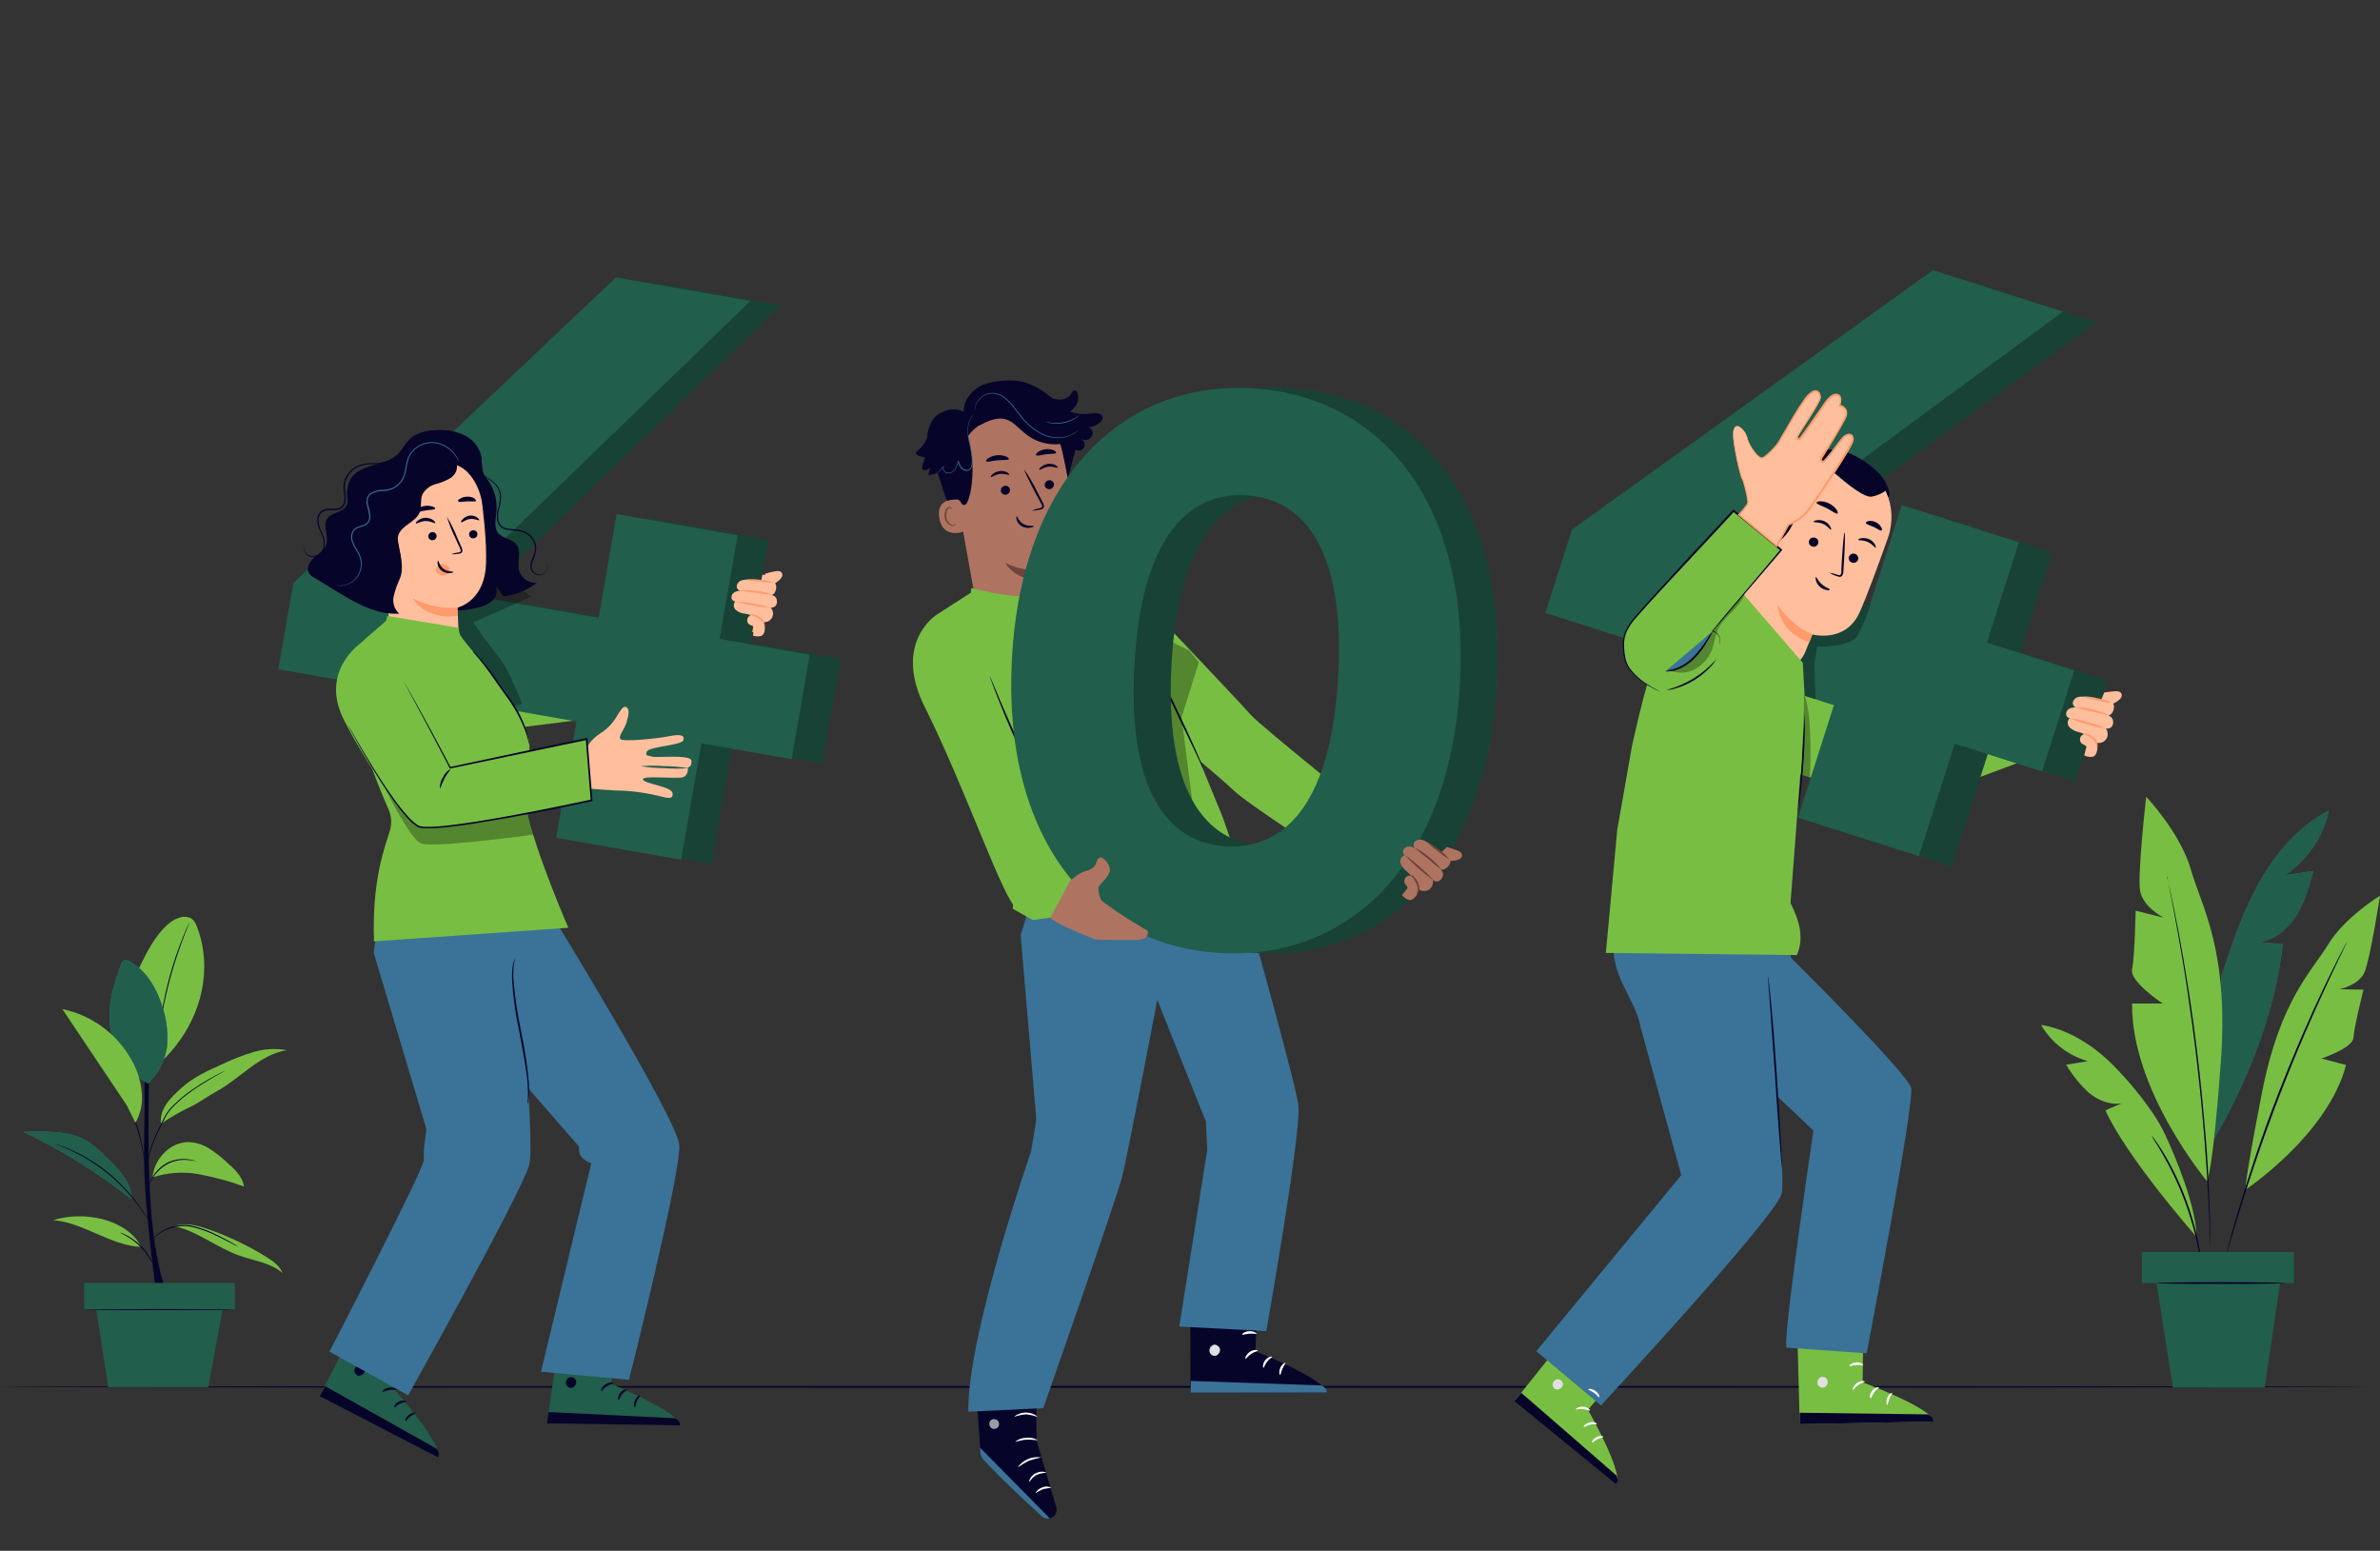 <?xml version="1.0" encoding="UTF-8"?><svg id="a" xmlns="http://www.w3.org/2000/svg" viewBox="0 0 660.002 429.998"><rect x="0" y="0" width="660.002" height="429.998" fill="#333333" stroke="none"/><g id="b"><path d="m656.565,384.557c0,.139-147.015.259-328.312.259S-.099,384.697-.099,384.557s147.005-.259,328.332-.259,328.332.12,328.332.259Z" fill="#07042a"/></g><g id="c"><path d="m645.835,224.74c-8.329,4.314-14.725,11.746-19.318,19.926s-7.562,17.166-10.491,26.083l-2.57,45.989c9.704-16.509,17.485-35.867,19.587-54.926l-6.456-.568c4.324-.668,7.97-3.796,10.272-7.512s3.497-7.97,4.663-12.225l-7.871,1.166c6.213-4.192,10.576-10.613,12.185-17.933Z" fill="#3a7397"/><path d="m645.835,224.74c-8.329,4.314-14.725,11.746-19.318,19.926s-7.562,17.166-10.491,26.083l-2.57,45.989c9.704-16.509,17.485-35.867,19.587-54.926l-6.456-.568c4.324-.668,7.97-3.796,10.272-7.512s3.497-7.97,4.663-12.225l-7.871,1.166c6.213-4.192,10.576-10.613,12.185-17.933Z" fill="#215e4c"/><path d="m612.02,327.509s-21.052-25.197-20.763-49.247h8.499s-9.236-6.077-8.508-9.475.996-16.28.996-16.28l7.771,1.943s-5.828-2.919-6.556-7.532,1.704-25.994,1.704-25.994c0,0,9.475,9.963,12.384,20.165s10.571,22.108,8.329,53.203c-2.242,31.095-3.856,33.217-3.856,33.217Z" fill="#78be43"/><path d="m622.691,329.89s22.805-15.194,27.897-34.582l-6.855-1.823s8.748-2.859,8.907-5.759,2.78-13.301,2.78-13.301l-6.675-.139s5.32-1.066,6.924-4.623,4.334-21.311,4.334-21.311c0,0-9.794,5.978-14.367,13.5-4.573,7.522-13.341,15.463-18.332,40.958s-4.613,27.08-4.613,27.08Z" fill="#78be43"/><path d="m600.852,242.893c.042.081.069.169.08.259l.189.777c.169.717.389,1.714.677,2.989.588,2.6,1.365,6.366,2.262,11.049.897,4.683,1.863,10.252,2.839,16.469s1.903,13.072,2.75,20.275c.847,7.203,1.465,14.108,1.993,20.384s.807,11.956.996,16.678.309,8.608.329,11.268v3.856c.008.093.008.186,0,.279-.01-.093-.01-.186,0-.279v-.787c0-.747-.07-1.763-.12-3.069-.08-2.65-.239-6.496-.478-11.248s-.618-10.391-1.106-16.668c-.488-6.277-1.166-13.141-1.993-20.354s-1.773-14.048-2.7-20.265-1.873-11.796-2.73-16.479-1.574-8.459-2.102-11.059c-.239-1.275-.438-2.282-.578-2.989-.06-.319-.1-.578-.139-.787-.075-.088-.132-.19-.169-.299Z" fill="#07042a"/><path d="m609.101,342.942s-19.269-21.859-25.246-35.07l4.513-1.933c-3.268.538-6.625-.867-9.166-2.989-2.43-2.267-4.526-4.866-6.227-7.721l5.978-.996c-5.448-1.569-10.085-5.171-12.952-10.063,6.974,1.156,13.37,4.982,18.601,9.824,4.154,3.994,7.926,8.367,11.268,13.062,1.687,2.256,3.155,4.668,4.384,7.203,3.168,6.675,8.857,20.653,8.847,28.684Z" fill="#78be43"/><path d="m650.866,261.075s0,.08-.08.229-.179.379-.289.638l-1.166,2.431c-.996,2.102-2.481,5.151-4.244,8.967-3.537,7.572-8.2,18.153-12.802,30.049-4.603,11.896-8.269,22.865-10.75,30.885-1.245,3.985-2.222,7.233-2.869,9.475l-.777,2.58-.219.668c-.019.08-.05.157-.09.229-.01-.079-.01-.16,0-.239,0-.189.1-.408.169-.677.169-.638.389-1.514.677-2.61.598-2.262,1.524-5.52,2.72-9.535,2.391-7.97,5.978-19.009,10.611-30.885s9.335-22.477,12.952-30.019c1.813-3.776,3.318-6.805,4.404-8.877.528-.996.947-1.803,1.245-2.391l.339-.618c.042-.107.099-.208.169-.299Z" fill="#07042a"/><path d="m610.735,352.267c-.146-.512-.249-1.035-.309-1.564-.149-.996-.408-2.461-.767-4.244-1.838-9.319-5.204-18.271-9.963-26.492-.907-1.574-1.674-2.839-2.232-3.696-.305-.434-.572-.894-.797-1.375.368.393.701.816.996,1.265.608.827,1.425,2.062,2.381,3.617,2.441,4.097,4.502,8.409,6.157,12.882,1.685,4.463,2.952,9.072,3.786,13.769.319,1.803.518,3.268.608,4.294.095.509.142,1.026.139,1.544Z" fill="#07042a"/><rect x="593.987" y="347.166" width="42.164" height="8.598" fill="#215e4c"/><polygon points="598.012 355.764 602.575 384.697 628.051 384.697 632.295 355.764 598.012 355.764" fill="#215e4c"/><path d="m633.57,355.764c0,.139-7.97.259-17.814.259s-17.814-.12-17.814-.259,7.97-.259,17.814-.259,17.814.12,17.814.259Z" fill="#07042a"/></g><g id="d"><path d="m43.39,358.912s-3.766-25.904-3.447-40.908,0-31.981,0-31.981h1.734s-1.176,29.889.1,47.882c1.275,17.993,4.643,25.007,4.643,25.007h-2.989" fill="#07042a"/><path d="m54.598,256.921c-.277-.91-.831-1.711-1.584-2.291-1.186-.562-2.561-.562-3.746,0-5.241,1.853-9.883,11.617-11.956,16.758l6.974,23.423c12.464-11.627,14.636-26.91,10.312-37.889Z" fill="#78be43"/><path d="m52.606,255.556c-.016.108-.05.212-.1.309l-.339.857c-.309.737-.727,1.803-1.245,3.138-.996,2.66-2.331,6.376-3.497,10.571s-1.993,8.05-2.451,10.86c-.249,1.405-.438,2.541-.548,3.338-.07.369-.11.668-.149.907-.014.105-.037.208-.07.309-.015-.106-.015-.213,0-.319,0-.239.06-.548.09-.917.09-.797.249-1.943.468-3.348,1.186-7.357,3.191-14.559,5.978-21.47.538-1.325.996-2.391,1.335-3.118l.389-.827c.037-.1.084-.197.139-.289Z" fill="#07042a"/><path d="m41.108,300.459c-6.442-3.664-10.502-10.426-10.71-17.834-.259-5.201,1.345-10.302,3.148-15.184.114-.438.374-.825.737-1.096.602-.219,1.273-.118,1.783.269,4.732,2.7,7.602,7.841,9.126,13.072,1.099,3.47,1.468,7.13,1.086,10.75-.604,3.79-2.414,7.283-5.161,9.963" fill="#3a7397"/><path d="m41.108,300.459c-.015-.102-.015-.206,0-.309v-.907c0-.777,0-1.903-.1-3.298-.181-3.628-.584-7.241-1.206-10.82-.727-4.204-1.604-7.97-2.252-10.68l-.767-3.208-.199-.877c-.017-.106-.017-.213,0-.319.043.096.076.196.1.299.07.229.149.518.259.867.209.747.508,1.843.857,3.198.697,2.7,1.604,6.456,2.331,10.67.628,3.589,1.008,7.218,1.136,10.86v4.214c-.042.108-.095.212-.159.309Z" fill="#07042a"/><path d="m41.108,300.459c-6.442-3.664-10.502-10.426-10.71-17.834-.259-5.201,1.345-10.302,3.148-15.184.114-.438.374-.825.737-1.096.602-.219,1.273-.118,1.783.269,4.732,2.7,7.602,7.841,9.126,13.072,1.099,3.47,1.468,7.13,1.086,10.75-.604,3.79-2.414,7.283-5.161,9.963" fill="#215e4c"/><path d="m48.461,340.013c6.416,1.415,11.697,5.978,17.933,8.14,4.095,1.455,8.718,1.993,11.956,4.832-.787-1.993-2.65-3.298-4.453-4.434-5.094-3.18-10.532-5.774-16.21-7.731-2.919-.996-6.077-1.853-9.036-.996" fill="#78be43"/><path d="m39.186,345.731c-8.03-.13-16.489-6.974-24.489-7.383,8.369-2.7,20.354-.488,24.489,7.383" fill="#78be43"/><path d="m42.294,326.463c4.14-1.361,8.556-1.662,12.842-.877,4.265.788,8.457,1.927,12.534,3.407-.408-2.79-2.67-4.882-4.792-6.735-1.531-1.45-3.199-2.748-4.982-3.876-1.81-1.129-3.904-1.72-6.038-1.704-2.586.167-4.992,1.379-6.665,3.358-1.644,1.767-2.663,4.024-2.899,6.426" fill="#78be43"/><path d="m25.845,317.586c-5.061-4.314-12.723-3.896-19.368-3.746,10.68,5.093,20.753,11.373,30.029,18.721.269-4.703-4.274-9.515-10.66-14.974Z" fill="#3a7397"/><path d="m25.845,317.586c-5.061-4.314-12.723-3.896-19.368-3.746,10.68,5.093,20.753,11.373,30.029,18.721.269-4.703-4.274-9.515-10.66-14.974Z" fill="#215e4c"/><path d="m44.605,311.628c2.467-1.71,5.066-3.222,7.771-4.523,2.67-1.206,5.151-3.128,7.721-4.523,3.338-1.803,6.217-4.314,9.286-6.556s6.416-4.254,10.162-4.852c-3.085-.545-6.255-.36-9.256.538-2.988.897-5.899,2.03-8.708,3.387-3.985,1.773-7.97,3.597-11.179,6.486s-6.137,5.729-5.798,10.043" fill="#78be43"/><path d="m66.205,345.731c-.091-.024-.178-.061-.259-.11l-.737-.329c-.608-.319-1.475-.797-2.57-1.345-.538-.289-1.136-.588-1.793-.887s-1.345-.638-2.082-.996c-1.607-.72-3.274-1.296-4.982-1.724-1.68-.468-3.45-.513-5.151-.13-.742.161-1.472.378-2.182.648-1.512.612-2.872,1.547-3.985,2.74-.468.498-.697.797-.717.787l.149-.239c.151-.218.314-.428.488-.628.63-.743,1.365-1.391,2.182-1.923.563-.386,1.16-.72,1.783-.996.718-.287,1.458-.517,2.212-.687,1.742-.405,3.557-.368,5.28.11,1.71.433,3.377,1.02,4.982,1.754.737.329,1.435.658,2.082.996s1.245.628,1.783.927c1.086.578,1.933,1.076,2.531,1.435l.668.408c.116.045.224.109.319.189Z" fill="#07042a"/><path d="m33.198,341.746c.175.027.346.077.508.149.447.162.882.351,1.305.568,1.404.716,2.696,1.632,3.836,2.72,1.138,1.093,2.108,2.349,2.879,3.726.23.416.437.845.618,1.285.081.157.138.325.169.498,0,0-.349-.658-.996-1.674-.806-1.329-1.781-2.547-2.899-3.627-1.125-1.07-2.38-1.994-3.736-2.75-1.006-.578-1.704-.847-1.684-.897Z" fill="#07042a"/><path d="m15.394,317.187c.117.018.231.051.339.1l.996.339,1.524.568c.588.219,1.235.538,1.993.867,3.769,1.741,7.287,3.979,10.461,6.655,1.728,1.492,3.355,3.096,4.872,4.802,1.229,1.405,2.387,2.871,3.467,4.394.917,1.295,1.604,2.381,2.082,3.128l.548.857c.072.096.132.199.179.309l-.219-.269c-.139-.189-.349-.468-.598-.837-.508-.727-1.225-1.793-2.162-3.069s-2.112-2.76-3.497-4.334c-1.517-1.69-3.141-3.281-4.862-4.762-3.159-2.659-6.64-4.908-10.362-6.695-.717-.329-1.355-.668-1.993-.907l-1.494-.598-.946-.399-.329-.149Z" fill="#07042a"/><path d="m54.379,321.94c-.215-.002-.429-.028-.638-.08l-.737-.139c-.289,0-.618,0-.996-.09-2.99-.264-5.94.834-8.03,2.989-.615.598-1.157,1.267-1.614,1.993-.402.666-.758,1.358-1.066,2.072.023-.216.077-.427.159-.628.206-.551.463-1.081.767-1.584.439-.761.967-1.467,1.574-2.102.743-.779,1.607-1.432,2.561-1.933,1.75-.896,3.729-1.243,5.679-.996.369.05.707.06.996.13l.737.189c.209.037.412.097.608.179Z" fill="#07042a"/><path d="m62.459,296.892l-.309.189-.897.488c-.777.418-1.893.996-3.258,1.843s-2.989,1.813-4.653,2.989c-1.858,1.296-3.598,2.753-5.201,4.354-.829.816-1.543,1.741-2.122,2.75-.528.996-.996,1.993-1.494,2.919-.829,1.655-1.574,3.351-2.232,5.081-.437,1.172-.8,2.369-1.086,3.587-.209.857-.279,1.335-.309,1.335-.013-.119-.013-.239,0-.359,0-.229.08-.568.169-.996.245-1.228.578-2.437.996-3.617.644-1.741,1.386-3.444,2.222-5.101.458-.947.996-1.923,1.484-2.939.59-1.033,1.318-1.981,2.162-2.82,1.617-1.611,3.374-3.075,5.251-4.374,1.724-1.206,3.338-2.192,4.713-2.989s2.511-1.375,3.308-1.763l.927-.438c.103-.06.214-.107.329-.139Z" fill="#07042a"/><path d="m39.933,321.222c-.079-.219-.133-.446-.159-.677l-.349-1.863c-.755-4.084-2.038-8.053-3.816-11.806l-.787-1.714c-.103-.209-.189-.425-.259-.648.146.182.266.383.359.598.219.389.518.996.867,1.674.939,1.863,1.735,3.795,2.381,5.779.637,1.99,1.123,4.025,1.455,6.087.12.787.209,1.425.259,1.873.041.23.058.464.05.697Z" fill="#07042a"/><path d="m39.305,302.94c-.249-3.041-1.139-5.995-2.61-8.668-4.011-7.458-11.116-12.758-19.408-14.476l17.933,26.781,2.321,4.772c1.474-2.542,2.092-5.489,1.763-8.409Z" fill="#78be43"/><rect x="23.344" y="355.714" width="41.775" height="7.403" fill="#215e4c"/><polygon points="26.463 361.652 30.02 384.627 57.757 384.627 62.001 361.652 26.463 361.652" fill="#215e4c"/><path d="m65.099,363.127c0,.08-9.425.149-21.042.149s-21.052-.07-21.052-.149,9.425-.149,21.052-.149,21.042.07,21.042.149Z" fill="#07042a"/></g><g id="e"><path d="m453.309,375.949l-12.952,14.945s10.013,17.605,7.871,20.594l-28.305-22.915,19.308-24.111,14.078,11.487Z" fill="#78be43"/><path d="m516.774,363.117l-.239,20.175s19.358,7.114,19.657,10.85l-37.102.757-.837-31.453,18.521-.329Z" fill="#78be43"/><path d="m571.66,192.759s-7.074-.219-11.049,3.886l5.739,10.292,10.9-2.182.996-3.447,1.744-6.546-8.329-2.003Z" fill="#ffbf9d"/><path d="m499.936,183.772s3.447,2.192,4.314,4.553,20.614,16.419,20.614,16.419l2.66-.717,31.772-9.744,7.97,14.347-39.324,14.765c-1.146.249-29.092-8.857-29.092-8.857l1.086-30.766Z" fill="#78be43"/><path d="m575.436,216.7l-24.19-7.711-9.963,31.194-33.536-10.69,9.963-31.204-80.003-25.515,7.373-23.134,100.089-71.893,36.126,11.497-93.483,68.645,39.852,12.733,8.867-27.807,32.479,10.352-8.867,27.807,24.19,7.711-8.897,28.016Z" fill="#215e4c"/><g opacity=".3"><path d="m575.436,216.7l-24.19-7.711-9.963,31.194-33.536-10.69,9.963-31.204-80.003-25.515,7.373-23.134,100.089-71.893,36.126,11.497-93.483,68.645,39.852,12.733,8.867-27.807,32.479,10.352-8.867,27.807,24.19,7.711-8.897,28.016Z"/></g><path d="m566.29,213.91l-24.2-7.711-9.963,31.194-33.526-10.66,9.963-31.204-80.013-25.585,7.383-23.134,100.079-71.893,36.086,11.507-93.423,68.675,39.852,12.723,8.867-27.797,32.47,10.352-8.867,27.807,24.23,7.701-8.937,28.026Z" fill="#215e4c"/><g opacity=".3"><path d="m503.453,193.855l-.319-9.754.817-4.802s9.216.259,11.178-3.089c1.456-2.751,2.66-5.629,3.597-8.598l-11.467-2.65-8.409,13.141-2.541,6.436,3.985,8.409,3.158.907Z"/></g><path d="m488.16,152.568c.106-3.869.542-7.722,1.305-11.517.775-3.82,2.487-7.387,4.982-10.381.389-.438,3.348-3.268,3.876-2.989.379.189-1.863,2.989-1.803,3.437.506,4.006-.216,8.071-2.072,11.657-1.724,3.496-3.829,6.79-6.277,9.824" fill="#07042a"/><path d="m500.743,180.435c1.006-2.521,1.843-4.513,1.843-4.513,0,0,9.116,2.481,13.032-5.978,1.883-4.085,5.091-12.822,7.911-20.763,3.024-8.542-1.016-17.974-9.286-21.68l-.827-.369c-9.086-3.447-17.097,2.351-20.295,11.537l-12.195,31.762,3.338,9.714c1.57,4.586,6.561,7.032,11.147,5.462,2.451-.839,4.406-2.718,5.342-5.133l-.01-.04Z" fill="#ffbf9d"/><path d="m502.586,175.921c-3.928-1.773-7.268-4.631-9.624-8.239,0,0-.06,7.403,8.777,10.431l.847-2.192Z" fill="#ff9a6c"/><path d="m515.239,155.268c-.288.659-1.048.968-1.714.697-.661-.228-1.012-.948-.784-1.609.005-.015.011-.03.017-.045.288-.664,1.052-.978,1.724-.707.663.238,1.007.968.769,1.631-.004.011-.008.022-.012.033Z" fill="#07042a"/><path d="m520.121,151.851c-.229.09-.847-.996-2.152-1.584s-2.561-.359-2.63-.588.239-.319.797-.428c.74-.138,1.504-.048,2.192.259.682.305,1.25.818,1.624,1.465.259.488.269.837.169.877Z" fill="#07042a"/><path d="m504.18,150.794c-.288.659-1.048.968-1.714.697-.661-.228-1.012-.948-.784-1.609.005-.015.011-.03.017-.045.288-.664,1.052-.978,1.724-.707.663.238,1.007.968.769,1.631-.004.011-.008.022-.012.033Z" fill="#07042a"/><path d="m507.727,146.859c-.219.09-.837-.996-2.152-1.584s-2.561-.359-2.63-.578.239-.329.797-.438c.741-.14,1.507-.046,2.192.269.692.312,1.266.84,1.634,1.504.259.438.259.787.159.827Z" fill="#07042a"/><path d="m507.259,158.795c.783.101,1.552.291,2.291.568.349.12.697.189.857,0,.184-.33.261-.71.219-1.086,0-.996.1-1.943.149-2.989.249-4.234.588-7.662.757-7.652s.11,3.457-.139,7.691c-.07,1.046-.13,1.993-.199,2.989.029.495-.115.985-.408,1.385-.205.194-.488.282-.767.239-.209-.032-.413-.089-.608-.169-.756-.232-1.479-.561-2.152-.976Z" fill="#07042a"/><path d="m509.561,142.396c-.339.249-1.425-.697-2.939-1.465s-2.889-1.146-2.889-1.554c0-.199.418-.369,1.086-.379.866.013,1.716.232,2.481.638.786.389,1.469.959,1.993,1.664.359.548.448.976.269,1.096Z" fill="#07042a"/><path d="m521.775,147.098c-.359.189-1.126-.518-2.202-.996s-2.092-.697-2.162-1.106c0-.189.249-.428.777-.528.681-.094,1.375.017,1.993.319.631.298,1.153.786,1.494,1.395.279.448.269.847.1.917Z" fill="#07042a"/><path d="m490.989,145.245c-.12-.13-5.081-4.354-7.502,1.554s3.985,7.114,4.095,6.974,3.407-8.528,3.407-8.528Z" fill="#ffbf9d"/><path d="m486.695,150.775h-.339c-.288.005-.567-.102-.777-.299-.572-.812-.667-1.868-.249-2.77.196-.512.502-.974.897-1.355.263-.331.675-.507,1.096-.468.272.03.48.255.488.528,0,.199-.07.299,0,.319s.169,0,.219-.309c.024-.157-.004-.318-.08-.458-.113-.19-.295-.329-.508-.389-.535-.101-1.084.079-1.455.478-.45.409-.792.922-.996,1.494-.497,1.051-.321,2.297.448,3.168.28.223.647.307.996.229.209-.03.269-.149.259-.169Z" fill="#ff9a6c"/><path d="m523.608,137.783c1.166-.149-.468-4.404-2.401-6.416-2.919-3.039-7.97-6.207-11.617-6.586-4.404-.458-8.469.189-11.896,2.989-3.375,2.904-5.919,6.652-7.373,10.86-.555,1.25-.765,2.626-.608,3.985.309,1.634,1.564,3.099.767,4.882-.306.643-.342,1.382-.1,2.052.618,1.584,2.381.996,3.427.189,2.222-1.803,3.477-4.513,4.653-7.134.937-1.811,1.573-3.763,1.883-5.779.1-1.106,0-2.222.169-3.318.105-1.121.69-2.142,1.604-2.8.217-.116.444-.212.677-.289,2.269-.803,4.794-.311,6.596,1.285,2.869,2.511,7.861,6.546,9.804,5.978,1.342-.275,2.611-.828,3.726-1.624l.687,1.724Z" fill="#07042a"/><path d="m507.438,163.477c0,.11-.339.219-.887.139-.716-.118-1.381-.444-1.913-.937-.534-.489-.914-1.122-1.096-1.823-.12-.538,0-.887.07-.897s.568,1.136,1.624,2.072,2.212,1.196,2.202,1.445Z" fill="#07042a"/><path d="m510.228,112.228c-1.069,2.153-2.291,4.228-3.656,6.207-1.221,2.069-2.589,4.046-4.095,5.918,1.068-2.151,2.29-4.222,3.656-6.197,1.228-2.067,2.596-4.048,4.095-5.928Z" fill="#ff9a6c"/><path d="m484.364,295.906l18.531,17.595s-8.967,60.067-7.393,60.177l22.138,1.574s13.35-69.522,12.344-73.597-33.376-36.146-33.376-36.146l-.399-5.51-9.206-1.225-2.64,37.132Z" fill="#3a7397"/><path d="m449.543,271.855c1.793,4.055,4.782,8.867,5.4,12.902l11.288,41.088-40.201,48.819,17.933,15.034s48.43-52.266,50.114-58.702c1.345-5.131-4.065-56.789-4.065-56.789l1.773-14.745-41.845-9.963v.07c-3.407,7.008-3.552,15.162-.399,22.287Z" fill="#3a7397"/><path d="m432.636,382.535c-.735-.27-1.557.045-1.923.737-.351.694-.08,1.541.608,1.903.77.251,1.609-.084,1.993-.797.286-.757-.096-1.602-.852-1.888-.005-.002-.01-.004-.014-.005" fill="#e0e0e0"/><path d="m419.893,388.562l1.993-2.351,26.372,22.915s.797,1.604-.1,2.421l-28.265-22.985Z" fill="#07042a"/><path d="m440.925,391.123c-.13.139-.867-.349-1.933-.438s-1.913.239-1.993.08.807-.837,2.082-.717,1.973.986,1.843,1.076Z" fill="#fff"/><path d="m442.808,394.849c-.08.169-.877-.07-1.843.169s-1.634.777-1.773.658.448-.996,1.664-1.285,2.092.319,1.953.458Z" fill="#fff"/><path d="m441.493,399.97c-.149-.07.249-.996,1.245-1.475s1.903-.299,1.863-.13-.777.269-1.594.697-1.365,1.026-1.514.907Z" fill="#fff"/><path d="m443.516,387.417c-.159.09-.628-.628-1.455-1.206s-1.654-.807-1.624-.996.996-.229,1.993.468,1.255,1.674,1.086,1.734Z" fill="#fff"/><path d="m505.017,381.827c-.743.283-1.167,1.067-.996,1.843.192.768.96,1.245,1.734,1.076.811-.296,1.267-1.156,1.056-1.993-.271-.78-1.123-1.192-1.903-.92-.003.001-.007.002-.01.004" fill="#e0e0e0"/><path d="m499.079,394.899v-3.178l35.558.458s1.674.727,1.514,1.993l-37.072.727Z" fill="#07042a"/><path d="m517.122,383.083c0,.189-.907.289-1.783.927s-1.335,1.445-1.504,1.375.08-1.186,1.156-1.933,2.162-.548,2.132-.369Z" fill="#fff"/><path d="m521.048,384.697c.05.189-.727.528-1.325,1.345s-.757,1.684-.996,1.674-.319-1.076.448-2.082,1.863-1.116,1.873-.937Z" fill="#fff"/><path d="m523.369,389.569c-.169,0-.438-.907,0-1.993s1.285-1.494,1.365-1.335-.438.727-.787,1.604-.438,1.694-.578,1.724Z" fill="#fff"/><path d="m516.694,378.47c-.07.179-.907-.07-1.933,0s-1.813.448-1.913.289.658-.867,1.863-.996,2.062.558,1.983.707Z" fill="#fff"/><path d="m490.312,270.779c.049.176.082.356.1.538.05.408.11.917.189,1.544.159,1.335.359,3.278.588,5.679.458,4.802.996,11.448,1.484,18.8.488,7.353.867,13.948,1.176,18.81.13,2.351.239,4.284.319,5.709l.06,1.554c.024.179.024.36,0,.538-.055-.174-.085-.355-.09-.538,0-.408-.1-.917-.169-1.544-.12-1.415-.279-3.348-.478-5.689-.379-4.812-.827-11.467-1.325-18.81s-.996-13.948-1.325-18.8c-.179-2.341-.319-4.274-.428-5.689,0-.628-.07-1.146-.1-1.554-.024-.182-.024-.366,0-.548Z" fill="#07042a"/><path d="m588.269,192.281c.787,1.494-2.301,2.839-2.301,2.839.717.588,0,3.128-1.255,3.238.528.408.907.448,1.146,1.076.255.63.196,1.343-.159,1.923-.385.569-1.101.814-1.754.598.654.832.729,1.98.189,2.889-.331.526-.846.909-1.445,1.076-.298.084-.608.115-.917.09-.118.004-.236-.013-.349-.05l-.13-.1c-.169-.189-.309-.399-.488-.568l-.219-.189c-.341-.268-.716-.489-1.116-.658-.198-.057-.392-.13-.578-.219-.1-.085-.194-.179-.279-.279-.7-.489-1.494-.828-2.331-.996-.916-.205-1.755-.664-2.421-1.325-.649-.716-.614-1.818.08-2.491-.616-.111-1.047-.671-.996-1.295.075-.599.451-1.117.996-1.375.545-.248,1.149-.341,1.744-.269-.678-.253-1.035-.997-.807-1.684.26-.663.844-1.145,1.544-1.275.688-.123,1.395-.096,2.072.08.677.149,3.517.737,4.214.787l.707-1.843.1-.239c1.265-.159,1.634-.269,2.76-.339.827-.08,1.634-.02,1.993.598Z" fill="#ffbf9d"/><path d="m581.464,208.471c-.121.569-.485,1.057-.996,1.335-.842.148-1.709.03-2.481-.339l.478-1.923.12-.478c-.13-.428-.937-.618-1.285-.897-.606-.542-.676-1.465-.159-2.092.534-.597,1.368-.827,2.132-.588.748.249,1.376.768,1.763,1.455.629,1.064.785,2.343.428,3.527Z" fill="#ffbf9d"/><path d="m584.124,202.014c-1.617-.735-3.302-1.309-5.031-1.714-1.686-.571-3.425-.972-5.191-1.196,1.618.741,3.307,1.315,5.041,1.714,1.681.578,3.417.978,5.181,1.196Z" fill="#ff9a6c"/><path d="m584.831,198.388c-1.416-.791-2.95-1.349-4.543-1.654-1.547-.479-3.163-.698-4.782-.648,1.526.484,3.08.877,4.653,1.176,1.532.473,3.093.849,4.673,1.126Z" fill="#ff9a6c"/><path d="m585.519,194.851c-1.18-.637-2.466-1.053-3.796-1.225-1.3-.352-2.639-.536-3.985-.548,1.221.539,2.513.901,3.836,1.076,1.291.353,2.612.587,3.945.697Z" fill="#ff9a6c"/><path d="m581.484,207.265c.06,0,.259-.309.199-.917-.116-.769-.527-1.462-1.146-1.933-.59-.477-1.267-.836-1.993-1.056-.638-.149-.996.239-.897.279s.339-.11.787.09c.611.309,1.188.679,1.724,1.106.528.399.918.953,1.116,1.584.179.488.12.827.209.847Z" fill="#ff9a6c"/><path d="m498.541,224.999c-.017-.497.013-.994.09-1.484.1-.996.229-2.401.379-3.985.319-3.397.687-8.1.897-13.301s.199-9.963.159-13.331c0-1.634-.05-2.989-.07-4.045-.038-.494-.038-.99,0-1.484.107.484.163.979.169,1.475.08.996.159,2.331.229,4.045.149,3.417.199,8.14,0,13.36s-.638,9.963-1.046,13.311c-.209,1.704-.399,3.069-.548,3.985-.039.492-.126.979-.259,1.455Z" fill="#07042a"/><path d="m483.079,164.265c-.907.508-17.854,8.787-21.45,12.832s-9.106,30.009-9.106,30.009l-4.045,22.985-3.158,34.133,52.954.598c2.092-4.673.727-9.525-1.744-14.426l4.115-54-.707-12.623-16.857-19.508Z" fill="#78be43"/><path d="m460.323,191.772s-8.897-3.796-9.804-9.435.199-7.134,1.684-9.515,28.554-31.224,28.554-31.224l13.221,10.87-19.099,22.457s2.82.428,1.883,3.985" fill="#78be43"/><path d="m476.762,178.96c.067-.422.11-.848.13-1.275.013-.516-.115-1.025-.369-1.475-.368-.6-.972-1.016-1.664-1.146h-.179l.12-.139,19-22.586v.339l-13.231-10.86h.349l-4.982,5.38-15.642,16.768c-2.381,2.61-4.653,5.081-6.705,7.452-.509.565-.978,1.164-1.405,1.793-.402.618-.764,1.26-1.086,1.923-.545,1.255-.791,2.619-.717,3.985.02,1.257.171,2.51.448,3.736.286,1.078.803,2.081,1.514,2.939,1.134,1.401,2.478,2.618,3.985,3.607.945.646,1.927,1.238,2.939,1.773l.787.418c.095.04.185.09.269.149-.101-.018-.198-.052-.289-.1l-.817-.369c-1.032-.503-2.03-1.072-2.989-1.704-1.547-.978-2.932-2.191-4.105-3.597-.74-.872-1.287-1.89-1.604-2.989-.298-1.251-.465-2.53-.498-3.816-.083-1.429.166-2.858.727-4.175.647-1.392,1.497-2.682,2.521-3.826,2.052-2.391,4.304-4.872,6.685-7.492,4.752-5.221,10.033-10.959,15.592-16.877l4.982-5.37.169-.179.179.159,13.211,10.88.189.159-.159.179-19.199,22.417-.07-.169c.747.144,1.394.606,1.773,1.265.251.478.368,1.015.339,1.554-.008.336-.055.671-.139.996-.01.092-.03.182-.06.269Z" fill="#07042a"/><path d="m482.541,118.435s-1.554-1.225-1.873,1.375,2.162,12.952,2.461,12.952,1.833,5.978,1.594,6.795-2.501,3.288-2.501,3.288l10.541,8.658,3.258-5.878c2.483-.975,4.629-2.65,6.177-4.822,2.381-3.497,11.408-16.798,11.667-18.661s-1.624-2.112-2.989-.329-4.533,5.978-5.101,6.247-.907-.538-.598-.996,6.237-9.963,6.795-11.736c.747-2.341-1.793-2.829-1.793-2.829,0,0,.887-2.471-.418-2.939s-2.58.797-3.985,2.899-6.177,8.967-6.675,9.286-.887,0-.448-.937,6.227-9.345,6.207-10.531-.887-3.059-3.358-.558-7.97,12.952-8.817,13.849-3.348,3.756-4.314,3.447-3.268-3.328-3.776-5.46c-.272-1.259-1.004-2.371-2.052-3.118Z" fill="#ffbf9d"/><path d="m482.541,118.435c.386.249.724.566.996.937.357.447.639.948.837,1.484.13.319.199.677.319.996.133.386.293.762.478,1.126.438.863.969,1.675,1.584,2.421.638.717,1.564,2.082,2.63.996,1.039-.834,1.999-1.761,2.869-2.77.474-.547.885-1.145,1.225-1.783l1.176-1.993c1.604-2.75,3.298-5.818,5.48-8.967.551-.818,1.222-1.547,1.993-2.162.425-.346.956-.536,1.504-.538.585.108,1.053.548,1.196,1.126.083.262.134.533.149.807-.012.152-.039.302-.08.448l-.149.379c-.219.478-.468.937-.717,1.405-.518.917-1.076,1.813-1.644,2.73l-3.537,5.579c-.135.202-.217.435-.239.677,0,.11,0,.139.06.149.067.029.143.029.209,0l.1-.1.139-.159c.09-.1.169-.219.259-.329l.518-.677c.687-.937,1.375-1.883,2.052-2.849l4.145-5.978c.375-.511.799-.985,1.265-1.415.483-.494,1.133-.789,1.823-.827.368-.001.723.133.996.379.26.268.413.623.428.996.042.677-.056,1.355-.289,1.993l-.189-.339c.859.144,1.599.687,1.993,1.465.263.815.154,1.704-.299,2.431-.697,1.425-1.494,2.77-2.291,4.145l-2.471,4.115-1.275,2.072-.329.508-.149.249c-.039.055-.06.122-.06.189-.019.127.022.255.11.349.078.065.191.065.269,0,.162-.129.312-.272.448-.428l.468-.528.907-1.106c.578-.757,1.166-1.504,1.744-2.252s1.096-1.504,1.773-2.252c.354-.372.796-.649,1.285-.807.551-.212,1.176-.042,1.544.418.294.459.367,1.026.199,1.544-.068.237-.158.467-.269.687-.1.219-.199.438-.309.638-.428.827-.897,1.624-1.375,2.401-.937,1.564-1.913,3.099-2.879,4.593-1.939,2.996-3.866,5.891-5.779,8.688-.478.697-.917,1.395-1.435,2.072-.52.663-1.101,1.277-1.734,1.833-1.243,1.075-2.658,1.933-4.184,2.541l.13-.11-3.268,5.868-.13.229-.199-.159-10.511-8.688-.159-.12.139-.149c.704-.749,1.369-1.534,1.993-2.351.142-.198.272-.404.389-.618.111-.186.153-.404.12-.618-.041-.475-.107-.947-.199-1.415-.179-.937-.389-1.833-.618-2.7-.11-.428-.229-.857-.359-1.265-.073-.206-.143-.405-.209-.598,0-.09-.09-.199-.12-.249h0s.139,0,.05,0c-.059-.012-.112-.043-.149-.09h0l-.07-.169c-.466-1.5-.855-3.023-1.166-4.563-.299-1.405-.548-2.7-.737-3.876-.349-2.311-.648-4.234-.06-5.42.115-.265.335-.471.608-.568.198-.063.41-.063.608,0,.155.054.297.139.418.249,0,0-.139-.1-.438-.199-.182-.053-.376-.053-.558,0-.252.092-.452.288-.548.538-.528,1.136-.209,2.989.169,5.34.494,2.824,1.159,5.616,1.993,8.359.016.042.036.082.06.12h0s-.09,0-.09.06,0,.169,0-.09h.1v.05c.066.101.123.208.169.319.08.209.149.418.219.628.13.418.259.837.379,1.275.229.867.448,1.773.638,2.72.102.48.172.966.209,1.455.01.133.01.266,0,.399-.028.14-.079.275-.149.399-.118.23-.255.45-.408.658-.616.839-1.281,1.641-1.993,2.401v-.269l10.561,8.638-.329.06c.996-1.893,2.122-3.856,3.248-5.878v-.07h.08c1.457-.596,2.804-1.431,3.985-2.471.606-.534,1.16-1.124,1.654-1.763.488-.638.996-1.365,1.425-2.062,1.893-2.79,3.826-5.689,5.759-8.678.97-1.501,1.923-3.029,2.859-4.583.468-.777.937-1.574,1.355-2.381.11-.199.209-.399.299-.608.099-.191.179-.391.239-.598.131-.374.087-.787-.12-1.126-.247-.285-.65-.378-.996-.229-.404.137-.767.374-1.056.687-.588.648-1.156,1.465-1.734,2.192s-1.166,1.504-1.754,2.262c-.299.379-.598.747-.907,1.116l-.488.558c-.178.206-.382.387-.608.538-.285.148-.633.091-.857-.139-.191-.208-.285-.486-.259-.767.009-.14.05-.276.12-.399l.169-.269.329-.508,1.415-1.933c.837-1.375,1.654-2.75,2.471-4.105s1.594-2.73,2.272-4.105c.388-.588.498-1.317.299-1.993-.327-.615-.918-1.045-1.604-1.166l-.279-.06.09-.269c.206-.564.297-1.164.269-1.763-.009-.258-.107-.505-.279-.697-.194-.157-.437-.242-.687-.239-.566.046-1.096.294-1.494.697-.443.41-.846.86-1.206,1.345l-4.145,5.978c-.677.996-1.365,1.923-2.062,2.859l-.528.687-.279.349-.139.169-.219.189c-.185.117-.414.139-.618.06-.213-.102-.346-.321-.339-.558.014-.326.114-.642.289-.917,1.206-1.993,2.441-3.766,3.577-5.589.568-.917,1.126-1.813,1.634-2.72.249-.448.498-.897.707-1.355l.139-.339c.01-.099.01-.199,0-.299-.005-.237-.045-.472-.12-.697-.086-.424-.414-.756-.837-.847-.448.01-.88.172-1.225.458-.711.566-1.338,1.231-1.863,1.973-2.182,3.069-3.896,6.127-5.52,8.867-.408.677-.797,1.345-1.186,1.993-.358.652-.786,1.263-1.275,1.823-.894,1.013-1.877,1.944-2.939,2.78-.257.196-.547.345-.857.438-.168.055-.35.055-.518,0-.14-.068-.273-.148-.399-.239-.434-.365-.829-.776-1.176-1.225-.612-.768-1.139-1.6-1.574-2.481-.182-.374-.339-.76-.468-1.156-.11-.379-.179-.727-.299-.996-.178-.532-.444-1.03-.787-1.475-.204-.281-.437-.538-.697-.767-.095-.088-.182-.185-.259-.289Z" fill="#ff9a6c"/><path d="m474.929,175.025c-1.4,2.657-3.138,5.122-5.171,7.333-2.064,2.224-4.894,3.584-7.921,3.806" fill="#3a7397"/><path d="m461.838,186.163c0-.1.996-.1,2.531-.628,1.968-.71,3.747-1.862,5.201-3.368,1.457-1.52,2.749-3.19,3.856-4.982.441-.764.944-1.49,1.504-2.172-.305.829-.702,1.621-1.186,2.361-1.039,1.875-2.318,3.607-3.806,5.151-1.508,1.561-3.386,2.716-5.46,3.358-.627.177-1.272.284-1.923.319-.239.033-.483.019-.717-.04Z" fill="#07042a"/><path d="m475.965,182.706c-.38.735-.871,1.407-1.455,1.993-2.672,2.961-6.125,5.109-9.963,6.197-.78.266-1.597.407-2.421.418,5.389-1.398,10.227-4.396,13.879-8.598l-.04-.01Z" fill="#07042a"/><g opacity=".3"><path d="m462.206,185.685c2.491.907,4.862,1.245,7.263.139,2.431-1.131,4.325-3.164,5.28-5.669.677-1.803.837-3.796,1.634-5.559,1.783-3.915,6.446-6.167,7.502-10.332-3.716,4.065-7.203,7.701-10.083,12.573-1.372,2.39-3.164,4.513-5.29,6.267-1.801,1.55-4.064,2.46-6.436,2.59"/></g><g opacity=".3"><path d="m499.597,214.777l2.331.687s.897-17.395-1.584-22.666l-.747,21.978Z"/></g></g><g id="f"><path d="m348.917,354.16l-.757,20.534s19.538,7.711,19.747,11.527l-37.77-.08-.09-32.051,18.87.07Z" fill="#07042a"/><path d="m287.285,375.77l.149,23.583,5.49,18.611c.379,1.282-.353,2.629-1.636,3.008-.052.015-.105.029-.158.041h0c-.764.169-1.562-.042-2.142-.568-3.696-3.348-17.236-15.712-17.146-17.445.1-1.993-1.803-24.858-1.803-24.858l17.246-2.371Z" fill="#07042a"/><path d="m270.996,169.166l-6.665-37.152c-1.993-9.196,1.754-17.993,10.959-19.697l.867-.11c8.683-1.081,16.741,4.684,18.521,13.251,1.654,7.97,3.377,16.808,3.866,21.132.996,8.967-7.771,11.467-7.771,11.467,0,0,.847,5.42,1.285,8.02l3.108,5.749-7.612-.558-16.559-2.102Z" fill="#ae7461"/><path d="m290.802,158.058c-4.133.506-8.324-.186-12.075-1.993,0,0,3.637,6.376,12.464,4.463l-.389-2.471Z" fill="#6f4439"/><path d="m292.257,134.166c.095.694-.383,1.337-1.076,1.445-.67.132-1.319-.305-1.45-.974-.001-.007-.003-.015-.004-.022-.095-.689.379-1.327,1.066-1.435.662-.142,1.313.279,1.456.941.003.015.006.03.009.046Z" fill="#07042a"/><path d="m293.303,129.653c-.139.179-1.196-.408-2.57-.239s-2.301.996-2.471.837,0-.379.438-.757c.557-.493,1.253-.799,1.993-.877.716-.093,1.442.047,2.072.399.418.269.598.548.538.638Z" fill="#07042a"/><path d="m280.082,135.71c.09.69-.38,1.327-1.066,1.445-.675.132-1.329-.307-1.462-.982,0-.005-.002-.009-.003-.014-.101-.692.374-1.337,1.066-1.445.668-.137,1.321.294,1.458.962.002.011.004.023.006.034Z" fill="#07042a"/><path d="m279.863,131.646c-.139.189-1.196-.408-2.57-.229s-2.291.996-2.461.837,0-.389.438-.757c.552-.5,1.251-.808,1.993-.877.715-.097,1.441.039,2.072.389.418.269.598.558.528.638Z" fill="#07042a"/><path d="m286.11,141.599c.697-.317,1.429-.548,2.182-.687.349-.08.677-.189.697-.438-.013-.361-.138-.71-.359-.996l-1.375-2.541c-1.913-3.627-3.348-6.625-3.198-6.705,1.408,2.043,2.657,4.192,3.736,6.426l1.325,2.57c.273.397.399.875.359,1.355-.075.262-.266.475-.518.578-.187.08-.385.134-.588.159-.739.189-1.499.283-2.262.279Z" fill="#07042a"/><path d="m279.773,127.292c-.139.379-1.524.169-3.148.339s-2.989.588-3.168.249c-.09-.159.149-.518.677-.867.713-.445,1.523-.712,2.361-.777.831-.086,1.671.027,2.451.329.588.249.887.538.827.727Z" fill="#07042a"/><path d="m292.854,125.598c-.239.359-1.405.189-2.75.359s-2.451.558-2.76.269c-.13-.139,0-.478.458-.847.634-.462,1.381-.744,2.162-.817.772-.108,1.559.002,2.272.319.528.229.727.548.618.717Z" fill="#07042a"/><path d="m265.885,138.54c-.159,0-6.376-.996-5.42,5.041s6.874,3.876,6.865,3.696-1.445-8.738-1.445-8.738Z" fill="#ae7461"/><path d="m265.097,145.265s-.09.09-.259.199c-.231.154-.517.205-.787.139-.878-.382-1.48-1.209-1.574-2.162-.096-.519-.076-1.054.06-1.564.034-.426.287-.803.668-.996.242-.102.521-.018.668.199.11.159.09.279.13.289s.11-.12,0-.369c-.055-.146-.161-.266-.299-.339-.185-.104-.404-.129-.608-.07-.509.171-.889.6-.996,1.126-.178.567-.216,1.169-.11,1.753.123,1.123.909,2.062,1.993,2.381.363.065.734-.05.996-.309.139-.129.149-.269.119-.279Z" fill="#6f4439"/><path d="m281.965,143.153c.209,0,.448,1.355,1.813,2.142s2.82.369,2.869.568-.289.329-.917.448c-.813.157-1.655.015-2.371-.399-.695-.391-1.21-1.038-1.435-1.803-.149-.568-.06-.947.04-.956Z" fill="#07042a"/><path d="m305.647,115.416c-.161-.343-.451-.608-.807-.737-.766-.209-1.575-.209-2.341,0-1.945.262-3.925.078-5.789-.538.558-.389,1.053-.863,1.465-1.405.896-1.131,1.092-2.666.508-3.985-.098-.25-.309-.438-.568-.508-.418-.07-.707.379-.937.727-.559,1.085-1.669,1.774-2.889,1.793-.822.082-1.651-.03-2.421-.329l-.09-.07-1.076-.797h0c-2.061-1.673-4.431-2.925-6.974-3.686-3.737-.742-7.606-.449-11.189.847-2.989,1.295-5.37,4.244-5.3,7.482-1.993-1.196-4.583-.777-6.566.399h-.06c-2.232,1.206-3.178,3.906-3.507,6.416v.418c-.603,1.395-1.528,2.628-2.7,3.597-.209.159-.438.369-.428.638s.269.438.498.558c.619.311,1.3.481,1.993.498-.118.609-.291,1.206-.518,1.783-.199.488-.428,1.076-.13,1.514.273.324.72.439,1.116.289.374-.153.713-.38.996-.668-.169.668-.339,1.345-.498,1.993.88.011,1.75-.183,2.541-.568.847,2.172,1.873,6.277,2.69,7.711,1.614-.219,1.993-.458,2.839-.309,1.116.179.996,2.112,2.291,1.375.658-.379,1.315-3.198,1.445-3.985.814-4.98.546-10.077-.787-14.945.824-1.182,1.866-2.196,3.069-2.989l-.09.11c2.361-1.245,5.041-2.541,7.592-1.734,1.993.628,3.348,2.361,4.982,3.666,2.76,2.428,6.422,3.569,10.073,3.138.767,2.63,1.554,6.974,2.072,9.505l1.365-5.35h0c.124-.326.23-.659.319-.996v-.1h0c.149-.508.289-.996.488-1.534h0c.72.498,1.706.318,2.204-.402.444-.642.354-1.511-.211-2.049-.257-.26-.553-.479-.877-.648.722.504,1.653.598,2.461.249.796-.394,1.235-1.268,1.076-2.142-.159-.578-.615-1.026-1.196-1.176,1.122-.085,2.193-.501,3.079-1.196.598-.428,1.126-1.136.787-1.863Z" fill="#07042a"/><path d="m270.149,114.798c-.282.311-.538.644-.767.996-.572.963-.884,2.058-.907,3.178-.042.769-.002,1.541.12,2.301.13.817.329,1.694.538,2.61.23.959.403,1.93.518,2.909.04.524.04,1.05,0,1.574.009.557-.128,1.107-.399,1.594-.261.403-.716.638-1.196.618-.448-.01-.88-.172-1.225-.458-.586-.595-1.006-1.334-1.215-2.142h.189c-.166.7-.434,1.372-.797,1.993-.338.586-.887,1.021-1.534,1.216-.309.09-.637.09-.947,0-.287-.095-.537-.276-.717-.518-.172-.219-.279-.481-.309-.757-.03-.259.034-.521.179-.737l.1.07c-.434.69-1.007,1.28-1.684,1.734-.18.117-.366.223-.558.319l-.209.09c.056-.05.12-.09.189-.12.12-.08.309-.189.538-.349.648-.469,1.196-1.062,1.614-1.744l.11.07c-.237.432-.178.966.149,1.335.164.215.39.375.648.458.28.08.577.08.857,0,.619-.181,1.146-.59,1.475-1.146.346-.625.601-1.296.757-1.993l.08-.299.11.299c.204.754.603,1.441,1.156,1.993.313.256.701.403,1.106.418.403.015.783-.186.996-.528.25-.454.377-.966.369-1.484.04-.514.04-1.03,0-1.544-.105-.973-.272-1.938-.498-2.889-.209-.917-.399-1.793-.518-2.63-.115-.771-.149-1.553-.1-2.331.043-1.139.387-2.246.996-3.208.213-.339.479-.641.787-.897Z" fill="#3a7397"/><path d="m299.081,119.202l-.06.07-.199.199c-.09.08-.199.189-.339.299-.158.134-.324.257-.498.369-1.111.724-2.385,1.162-3.706,1.275-1.971.178-3.95-.22-5.699-1.146-2.109-1.154-3.963-2.723-5.45-4.613-.817-.996-1.514-1.993-2.252-2.939-.683-.916-1.499-1.726-2.421-2.401-.822-.622-1.789-1.023-2.81-1.166-.459-.051-.922-.03-1.375.06-.42.087-.825.231-1.206.428-1.161.61-2.05,1.635-2.491,2.869-.141.456-.224.928-.249,1.405v-.369c.022-.361.083-.718.179-1.066.181-.54.446-1.048.787-1.504.458-.607,1.043-1.106,1.714-1.465.389-.209.805-.363,1.235-.458.471-.103.956-.127,1.435-.07,1.054.138,2.055.543,2.909,1.176.93.691,1.759,1.509,2.461,2.431.747.937,1.445,1.993,2.262,2.929,1.462,1.872,3.289,3.428,5.37,4.573,1.712.919,3.652,1.327,5.589,1.176,1.304-.094,2.566-.504,3.676-1.196.767-.498,1.116-.937,1.136-.867Z" fill="#3a7397"/><path d="m299.34,115.147c-.091.095-.187.185-.289.269-.274.233-.567.443-.877.628-.449.284-.922.528-1.415.727-.61.24-1.24.423-1.883.548-.657.12-1.325.176-1.993.169-.532-.006-1.062-.059-1.584-.159-.356-.059-.706-.149-1.046-.269-.239-.08-.369-.13-.359-.149s.538.139,1.425.269c.518.076,1.041.113,1.564.11.642.001,1.282-.059,1.913-.179.627-.124,1.243-.298,1.843-.518.492-.188.968-.415,1.425-.677.767-.438,1.196-.767,1.275-.767Z" fill="#3a7397"/><path d="m383.12,228.197l3.447-.548c1.07-1.079,2.267-2.022,3.567-2.81,1.993-1.156,3.716-1.156,4.214-.199.498,1.071.183,2.344-.757,3.059-.996.947-4.902,1.993-5.121,3.637s12.284,6.974,12.284,6.974l-9.883,11.248-14.347-7.632-.658-1.176-.149-3.089,7.403-9.465Z" fill="#ae7461"/><path d="m283.041,259.212l4.344,51.21-1.465,8.897s-17.754,51.011-17.386,72.122l20.773-.996s20.275-57.786,21.869-64.132,9.764-49.048,9.764-49.048l13.47,33.745.379,7.861-7.761,48.948,24.121,1.265s9.873-55.554,8.897-62.767c-.976-7.213-16.937-63.544-16.937-63.544l-8.229-7.183-46.936,7.97-4.902,15.652Z" fill="#3a7397"/><path d="m336.493,372.93c-.766.267-1.22,1.056-1.066,1.853.169.789.942,1.296,1.734,1.136.823-.287,1.305-1.14,1.126-1.993-.259-.747-1.265-1.345-1.933-.996" fill="#e0e0e0"/><path d="m330.136,386.141l.11-3.238,36.196,1.245s1.684.777,1.484,1.993h-37.79Z" fill="#3a7397"/><path d="m348.787,374.495c0,.199-.927.279-1.833.907s-1.395,1.435-1.564,1.355.11-1.196,1.215-1.933,2.222-.508,2.182-.329Z" fill="#fff"/><path d="m352.752,376.238c0,.189-.757.518-1.385,1.335s-.817,1.694-.996,1.684-.299-1.106.498-2.112,1.873-1.096,1.883-.907Z" fill="#fff"/><path d="m354.994,381.25c-.169,0-.428-.937.05-1.993s1.345-1.494,1.415-1.325-.448.727-.827,1.604-.498,1.694-.638,1.714Z" fill="#fff"/><path d="m348.468,369.792c-.08.179-.927-.09-1.993,0s-1.853.418-1.993.249.687-.857,1.923-.927,2.152.528,2.062.677Z" fill="#fff"/><path d="m291.131,421.012l-19.338-19.597v.996c.027.863.359,1.689.937,2.331,1.544,1.714,5.918,6.356,16.16,15.702.597.545,1.426.758,2.212.568h.03Z" fill="#3a7397"/><g opacity=".6"><path d="m276.425,393.663c.609.43.801,1.246.448,1.903-.401.628-1.223.834-1.873.468-.641-.448-.843-1.306-.468-1.993.483-.613,1.365-.732,1.993-.269" fill="#fff"/></g><path d="m285.442,410.87c.139.06.638-1.196,1.993-1.893.853-.372,1.77-.575,2.7-.598,0-.06-.279-.239-.837-.299-.728-.058-1.458.095-2.102.438-.648.335-1.184.851-1.544,1.484-.259.498-.259.847-.209.867Z" fill="#fff"/><path d="m287.215,413.978c.662-.406,1.351-.765,2.062-1.076.755-.17,1.521-.293,2.291-.369-.752-.435-1.667-.483-2.461-.13-1.375.448-2.022,1.504-1.893,1.574Z" fill="#fff"/><path d="m282.204,406.914c.97-.702,1.992-1.329,3.059-1.873,1.134-.393,2.297-.699,3.477-.917-2.536-.426-5.089.663-6.536,2.79h0Z" fill="#fff"/><path d="m281.556,399.751c.07.139,1.355-.448,3.049-.558s3.049.259,3.098.11c-.94-.572-2.051-.794-3.138-.628-1.097-.001-2.161.379-3.009,1.076Z" fill="#fff"/><path d="m281.337,392.827c1.019-.359,2.081-.58,3.158-.658,1.077.085,2.137.319,3.148.697,0-.06-.229-.339-.777-.638-1.488-.751-3.244-.751-4.732,0-.558.259-.827.548-.797.598Z" fill="#fff"/><path d="m259.957,170.302s-12.633,7.612-3.457,25.844c11.189,22.317,21.839,53.711,25.495,55.793,1.494.847,8.518-2.67,8.518-2.67l5.569-10.322-14.775-38.597-9.644-22.317-11.707-7.731Z" fill="#78be43"/><path d="m269.172,164.384l-9.216,5.918,24.439,43.14-3.537,38.537,5.529,3.128,57.078-7.911,1.853-2.58-6.267-18.103-8.349-20.325s-8.259-18.471-13.131-26.342c-4.872-7.871-10.112-15.821-10.112-15.821l-13.948-.996-1.714-1.903s-2.112,3.826-7.851,4.175c-4.673.289-14.586-2.242-14.586-2.242l-.189,1.325Z" fill="#78be43"/><path d="m383.12,228.197s-33.486-26.821-36.216-29.949-26.013-27.647-26.013-27.647c0,0-8.518-8.17-13.41-6.576-5.978,1.993,5.978,30.786,5.978,30.786,0,0,24.629,20.444,28.624,24.33,3.995,3.886,27.996,19.328,27.996,19.328l5.689-.787,7.353-9.485Z" fill="#78be43"/><path d="m274.513,187.548c.1.161.183.331.249.508.169.399.379.887.628,1.494.538,1.305,1.325,3.188,2.311,5.51,1.993,4.643,4.822,10.959,7.97,18.013s5.868,13.45,7.672,18.163c.907,2.351,1.604,4.274,2.052,5.609.199.628.369,1.136.508,1.544.07.176.117.36.139.548-.103-.157-.184-.328-.239-.508l-.598-1.514c-.508-1.315-1.255-3.208-2.202-5.549-1.893-4.673-4.663-11.059-7.811-18.083s-5.978-13.4-7.821-18.083c-.947-2.341-1.684-4.244-2.162-5.579-.219-.618-.389-1.126-.538-1.524-.079-.174-.133-.359-.159-.548Z" fill="#07042a"/><path d="m315.5,176.639s.11.08.309.289c.271.311.514.644.727.996.588.857,1.365,2.162,2.262,3.786,1.803,3.258,4.125,7.841,6.596,12.952s4.613,9.784,6.127,13.171c.757,1.704,1.365,3.079,1.763,4.045.229.487.422.989.578,1.504-.304-.447-.561-.925-.767-1.425l-1.903-3.985-6.267-13.121c-2.461-5.111-4.742-9.714-6.446-13.002-.857-1.654-1.574-2.989-2.112-3.856s-.907-1.315-.867-1.355Z" fill="#07042a"/><g opacity=".3"><path d="m282.154,205.81s-2.381-13.281-.996-21.042,5.33-19.059,5.33-19.059l6.974-2.989,36.315,17.645,2.69,3.258-4.812,15.293,3.587,27.897-49.088-21.002Z"/></g><path d="m290.892,182.507c2.72-49.955,30.776-76.845,66.394-74.902,35.817,1.993,60.575,31.722,57.855,81.697s-30.567,76.855-66.394,74.902c-35.618-1.963-60.585-31.732-57.855-81.697Zm90.494,4.932c1.873-34.382-8.967-49.287-25.715-50.204-16.569-.907-28.943,12.743-30.816,47.125-1.873,34.382,8.967,49.297,25.505,50.194,16.778.917,29.152-12.723,31.025-47.115h0Z" fill="#215e4c"/><g opacity=".3"><path d="m290.892,182.507c2.72-49.955,30.776-76.845,66.394-74.902,35.817,1.993,60.575,31.722,57.855,81.697s-30.567,76.855-66.394,74.902c-35.618-1.963-60.585-31.732-57.855-81.697Zm90.494,4.932c1.873-34.382-8.967-49.287-25.715-50.204-16.569-.907-28.943,12.743-30.816,47.125-1.873,34.382,8.967,49.297,25.505,50.194,16.778.917,29.152-12.723,31.025-47.115h0Z"/></g><path d="m280.62,182.557c2.73-49.955,30.776-76.845,66.394-74.902,35.867,1.993,60.585,31.712,57.865,81.697-2.72,49.985-30.577,76.855-66.394,74.902-35.628-1.963-60.585-31.742-57.865-81.697Zm90.494,4.982c1.883-34.382-8.967-49.297-25.715-50.204-16.569-.907-28.943,12.733-30.816,47.125-1.873,34.392,8.967,49.287,25.515,50.194,16.768.867,29.142-12.783,30.975-47.165l.04.05Z" fill="#215e4c"/><path d="m318.27,258.126l-6.187-3.766s-6.327-4.175-6.715-4.812c-.47-1.025-.737-2.131-.787-3.258,0-.917,2.849-2.989,3.168-4.742s-1.564-3.487-2.242-3.786-1.375.747-1.524,1.524-1.285,1.913-3.069,2.311-4.234,2.72-4.234,2.72l-5.36,10.083c.917,1.724,11.896,5.828,12.235,6.028s12.045.418,13.211,0c1.024-.179,1.709-1.155,1.53-2.18-.007-.041-.016-.082-.026-.122Z" fill="#ae7461"/><path d="m405.447,237.124c.06,1.684-3.308,1.574-3.308,1.574.399.827-1.345,2.82-2.531,2.381.309.588.628.787.568,1.455-.041.684-.413,1.305-.996,1.664-.592.352-1.345.266-1.843-.209.237,1.031-.187,2.101-1.066,2.69-.528.331-1.159.456-1.773.349-.305-.055-.599-.163-.867-.319-.107-.046-.204-.11-.289-.189-.035-.043-.059-.095-.07-.149-.08-.239-.11-.488-.199-.717l-.12-.269c-.193-.39-.438-.751-.727-1.076-.15-.14-.289-.289-.418-.448-.057-.119-.103-.242-.139-.369-.41-.753-.974-1.411-1.654-1.933-.743-.572-1.304-1.347-1.614-2.232-.283-.926.22-1.909,1.136-2.222-.485-.376-.617-1.053-.309-1.584.327-.507.891-.811,1.494-.807.597.014,1.179.189,1.684.508-.506-.522-.506-1.351,0-1.873.519-.481,1.247-.664,1.933-.488.677.192,1.304.532,1.833.996.548.418,2.859,2.172,3.467,2.521l1.435-1.355.189-.179c1.206.408,1.594.468,2.63.887.827.299,1.524.697,1.554,1.395Z" fill="#ae7461"/><path d="m392.355,248.821c-.36.457-.903.734-1.484.757-.824-.223-1.556-.701-2.092-1.365l1.225-1.554.309-.379c.07-.448-.568-.996-.767-1.365-.326-.76.009-1.641.757-1.993.743-.298,1.592-.143,2.182.399.581.541.936,1.281.996,2.072.129,1.251-.281,2.497-1.126,3.427Z" fill="#ae7461"/><path d="m397.546,244.138c-1.144-1.36-2.419-2.605-3.806-3.716-1.274-1.242-2.669-2.354-4.165-3.318,2.407,2.614,5.078,4.971,7.97,7.034Z" fill="#6f4439"/><path d="m399.738,241.169c-.93-1.325-2.071-2.49-3.377-3.447-1.196-1.096-2.562-1.991-4.045-2.65,1.172,1.093,2.406,2.117,3.696,3.069,1.178,1.085,2.423,2.097,3.726,3.029Z" fill="#6f4439"/><path d="m401.89,238.27c-.792-1.082-1.774-2.011-2.899-2.74-1.011-.869-2.13-1.606-3.328-2.192.868,1.01,1.874,1.892,2.989,2.62,1.007.868,2.09,1.641,3.238,2.311Z" fill="#6f4439"/><path d="m392.893,247.735c0,.05.369-.169.578-.737.228-.745.157-1.549-.199-2.242-.319-.677-.765-1.286-1.315-1.793-.518-.418-.996-.209-.937-.139s.359.05.677.418c.419.544.783,1.128,1.086,1.744.297.591.409,1.258.319,1.913-.11.508-.269.757-.209.837Z" fill="#6f4439"/></g><g id="g"><path d="m172.64,364.781l-3.208,18.93s19.009,7.761,19.169,11.487l-36.943-.558,4.633-31.154,16.349,1.295Z" fill="#215e4c"/><path d="m119.229,367.76l-9.804,17.525s13.57,15.423,12.045,18.79l-32.818-16.937,14.217-27.897,16.359,8.518Z" fill="#215e4c"/><path d="m158.035,381.877c-.756.25-1.211,1.02-1.066,1.803.156.771.9,1.276,1.674,1.136.802-.265,1.283-1.083,1.126-1.913-.231-.787-1.056-1.237-1.843-1.006-.01.003-.02.006-.03.009" fill="#07042a"/><path d="m151.658,394.67l.468-3.138,35.05,1.704s1.634.777,1.425,1.993l-36.943-.558Z" fill="#07042a"/><path d="m170.03,383.551c0,.189-.907.259-1.803.867s-1.385,1.385-1.544,1.305.12-1.166,1.215-1.873,2.182-.468,2.132-.299Z" fill="#07042a"/><path d="m173.886,385.304c0,.179-.747.498-1.375,1.285s-.807,1.644-.996,1.634-.279-1.086.508-2.062,1.863-1.016,1.863-.857Z" fill="#07042a"/><path d="m176.018,390.226c-.169,0-.399-.917.08-1.993s1.325-1.435,1.395-1.275-.458.707-.837,1.564-.458,1.684-.638,1.704Z" fill="#07042a"/><path d="m169.821,378.958c-.08.169-.897-.11-1.923-.05s-1.823.389-1.913.219.687-.827,1.883-.877,1.953.558,1.953.707Z" fill="#fff"/><path d="m100.08,378.54c-.789-.116-1.543.369-1.763,1.136-.199.76.242,1.541.996,1.763.834.111,1.623-.406,1.853-1.215.12-.767-.498-1.734-1.245-1.704" fill="#07042a"/><path d="m88.652,387.138l1.534-2.76,30.885,17.306s1.116,1.425.389,2.421l-32.808-16.967Z" fill="#07042a"/><path d="m110.043,385.384c-.09.169-.937-.169-1.993,0s-1.853.628-1.993.488.638-.996,1.933-1.146,2.182.518,2.052.658Z" fill="#07042a"/><path d="m112.723,388.672c-.05.179-.897.11-1.803.538s-1.465,1.116-1.614.996.229-1.106,1.375-1.624,2.122-.08,2.042.09Z" fill="#07042a"/><path d="m112.434,394.032c-.159,0,0-.996.937-1.714s1.833-.697,1.823-.518-.717.428-1.445.996-1.146,1.315-1.315,1.235Z" fill="#07042a"/><path d="m111.866,381.16c-.149.12-.757-.488-1.704-.897s-1.793-.468-1.803-.648.996-.448,2.082.05,1.594,1.395,1.425,1.494Z" fill="#fff"/><path d="m142.104,251.76s6.605,63.873,4.643,71.266-33.556,63.863-33.556,63.863l-21.829-12.125s26.542-51.14,26.203-53.302.707-8.309.707-8.309l-14.646-48.998,2.919-21.042,25.904-2.61,9.654,11.258Z" fill="#3a7397"/><path d="m124.788,275.851c.658,1.993,35.797,42.074,35.797,42.074-.129.861.01,1.741.399,2.521.76.989,1.802,1.726,2.989,2.112l-13.948,57.786,24.399,2.252s14.556-57.786,13.948-65.108-35.369-63.853-35.369-63.853l-24.908-1.345-3.308,23.563Z" fill="#3a7397"/><path d="m142.751,265.718c-.031.535-.114,1.066-.249,1.584-.163,1.449-.203,2.908-.12,4.364.411,4.805,1.119,9.58,2.122,14.297,1.004,4.739,1.729,9.533,2.172,14.357.103,1.471.076,2.948-.08,4.414-.06.538-.173,1.069-.339,1.584.007-.537.054-1.074.139-1.604.073-1.455.043-2.913-.09-4.364-.289-3.686-1.265-8.718-2.311-14.287-1.023-4.739-1.69-9.548-1.993-14.387-.055-1.474.038-2.949.279-4.404.113-.53.27-1.05.468-1.554Z" fill="#07042a"/><path d="m194.818,167.333s4.453-7.153,8.528-7.791,11.129,0,11.129,0l-3.806,15.383-8.469,1.465-7.383-9.056Z" fill="#ffbf9d"/><polygon points="129.819 179.04 161.342 180.963 193.662 165.918 203.665 178.163 164.062 199.205 142.164 201.955 129.819 179.04" fill="#78be43"/><path d="m227.985,211.679l-25.007-4.384-5.649,32.26-34.671-6.067,5.649-32.26-82.693-14.476,4.184-23.911,89.468-84.746,37.302,6.526-83.321,80.631,41.257,7.213,5.031-28.743,33.565,5.878-5.031,28.743,25.017,4.384-5.101,28.953Z" fill="#215e4c"/><g opacity=".3"><path d="m227.985,211.679l-25.007-4.384-5.649,32.26-34.671-6.067,5.649-32.26-82.693-14.476,4.184-23.911,89.468-84.746,37.302,6.526-83.321,80.631,41.257,7.213,5.031-28.743,33.565,5.878-5.031,28.743,25.017,4.384-5.101,28.953Z"/></g><path d="m219.536,210.503l-25.017-4.374-5.649,32.25-34.671-6.067,5.659-32.26-82.693-14.476,4.184-23.911,89.468-84.756,37.302,6.526-83.351,80.631,41.247,7.223,4.982-28.753,33.575,5.878-5.031,28.743,25.007,4.384-5.011,28.963Z" fill="#215e4c"/><g opacity=".3"><path d="m144.784,195.22s-3.617-9.744-6.815-13.5c-2.408-2.94-4.653-6.01-6.725-9.196l16.1-7.094-8.409-6.446-14.177,6.496-.847,12.733,17.107,17.824,3.766-.817Z"/></g><path d="m133.037,130.719c3.288,2.743,5.023,6.923,4.643,11.188-.189,1.993-.797,4.344.488,5.918s3.856,1.574,5.081,3.178c1.445,1.893.149,4.643.638,6.974.543,2.265,2.66,3.794,4.982,3.597-2.659,2.082-5.841,3.388-9.196,3.776l-2.481-3.328c.856,1.29.729,2.996-.309,4.145-1.06,1.105-2.428,1.865-3.925,2.182-6.999,2.007-14.534.632-20.374-3.716" fill="#07042a"/><path d="m94.421,147.955c.678-1.495,1.276-3.025,1.793-4.583.807-3.437-.797-7.353.937-10.431,1.235-2.182,3.796-3.218,6.207-3.906s4.982-1.265,6.835-2.989c1.335-1.265,2.122-2.989,3.447-4.304,1.903-1.803,4.673-2.381,7.293-2.491,2.703-.206,5.414.288,7.871,1.435,2.469,1.193,4.228,3.484,4.742,6.177.02,1.313.147,2.623.379,3.915.418,1.385,1.484,2.471,2.122,3.766,1.306,2.865.53,6.249-1.893,8.259l-18.93,23.493c-3.906,1.385-13.281-.568-16.22-3.497s-5.898-10.929-4.583-14.845Z" fill="#07042a"/><path d="m133.725,139.745c-.658-5.43-4.653-11.906-10.053-11.029l-16.708,5.26c-1.644.265-2.81,1.747-2.68,3.407l4.125,39.304s-1.245.996-2.042.658c-.11-.051-.24-.004-.291.106-.034.073-.025.158.022.223,1.933,2.989,11.099,15.781,20.922,12.105,2.182-.817-.08-7.691.229-10.222l-.169-6.466c-.149-3.308-.219-4.663-.219-4.623s6.894-1.554,7.821-10.73c.418-4.563-.229-11.956-.956-17.993Z" fill="#ffbf9d"/><path d="m132.4,148.025c.046.632-.425,1.182-1.056,1.235-.605.085-1.164-.336-1.249-.941-.003-.018-.005-.037-.006-.055-.046-.634.424-1.187,1.056-1.245.605-.085,1.164.337,1.248.942.003.021.005.043.007.064Z" fill="#07042a"/><path d="m121.082,148.553c.04.63-.428,1.177-1.056,1.235-.617.081-1.182-.354-1.262-.97-.001-.009-.002-.017-.003-.026-.041-.632.426-1.182,1.056-1.245.61-.085,1.174.341,1.259.951.003.018.005.037.006.055Z" fill="#07042a"/><path d="m132.898,144.239c-.13.209-1.206-.498-2.561-.329s-2.252,1.086-2.421.907,0-.438.408-.857c.501-.546,1.178-.899,1.913-.996.725-.084,1.456.093,2.062.498.468.349.658.677.598.777Z" fill="#07042a"/><path d="m120.703,145.036c-.159.199-1.215-.598-2.67-.558s-2.511.837-2.67.648.08-.428.538-.807c.611-.475,1.358-.741,2.132-.757.768-.011,1.519.234,2.132.697.458.319.618.658.538.777Z" fill="#07042a"/><path d="m125.107,153.674c.642-.243,1.311-.407,1.993-.488.319-.05.618-.13.658-.349.013-.332-.077-.659-.259-.937l-1.086-2.381c-.993-2.018-1.829-4.11-2.501-6.257,1.162,1.926,2.162,3.946,2.989,6.038l1.056,2.401c.221.375.302.816.229,1.245-.077.236-.262.421-.498.498-.173.061-.354.098-.538.11-.673.124-1.359.164-2.042.12Z" fill="#07042a"/><path d="m126.82,168.469c-4.276.305-8.552-.581-12.354-2.561,0,0,3.417,6.207,12.464,4.842l-.11-2.282Z" fill="#ff9a6c"/><path d="m121.211,157.251c.152-.301.379-.558.658-.747.34-.159.725-.191,1.086-.09.536.093,1.028.355,1.405.747.377.403.504.981.329,1.504h0c-.149.528-.937.797-1.475.877-.544.066-1.094-.061-1.554-.359-.406-.185-.697-.557-.777-.996.018-.337.132-.662.329-.937Z" fill="#ff9a6c"/><path d="m121.51,155.497c.199,0,.279,1.335,1.504,2.232s2.66.668,2.68.857-.309.289-.927.339c-.795.053-1.584-.173-2.232-.638-.619-.453-1.04-1.128-1.176-1.883-.08-.568.05-.907.149-.907Z" fill="#07042a"/><path d="m120.693,141.051c-.11.339-1.365.249-2.829.518s-2.63.727-2.839.428c-.1-.139.09-.468.558-.827.611-.452,1.322-.749,2.072-.867.748-.13,1.516-.082,2.242.139.548.169.837.418.797.608Z" fill="#07042a"/><path d="m131.961,138.899c-.239.299-1.235.06-2.431.12s-2.182.319-2.431,0,0-.428.458-.727c.597-.376,1.287-.577,1.993-.578.694-.038,1.385.121,1.993.458.339.299.488.588.418.727Z" fill="#07042a"/><path d="m103.258,135.212c.994-1.193,2.334-2.046,3.836-2.441,6.24-2.267,12.729-3.782,19.328-4.513.787,1.365,0,3.188-1.255,4.145-1.342.836-2.808,1.455-4.344,1.833-1.547.401-2.866,1.411-3.656,2.8-.677,1.534-.169,3.377-.767,4.982-.996,2.7-4.842,3.507-5.868,6.207-.767,2.052.389,4.264.638,6.436.518,4.277-2.53,8.164-6.807,8.682-.343.041-.688.06-1.033.056-.299-7.811-.594-15.619-.887-23.423-.06-1.664-.09-3.417.817-4.762Z" fill="#07042a"/><path d="m87.128,154.6c1.255-1.076,2.82-1.993,3.348-3.577.757-2.282-.996-4.982.189-7.094,1.126-1.893,4.324-1.734,5.37-3.666.817-1.504-.06-2.869.259-4.204.589-1.46,2.046-2.379,3.617-2.282l10.342,15.642c.887,5.201,1.833,7.97.658,10.959-.753,1.595-1.337,3.265-1.744,4.982-.391,1.764.204,3.602,1.554,4.802-6.376.379-12.284-3.069-17.734-6.406l-5.769-3.527c-.634-.315-1.179-.784-1.584-1.365-.797-1.385.279-3.178,1.494-4.264Z" fill="#07042a"/><path d="m92.886,162.242c.22.074.447.124.677.149.665.08,1.339.046,1.993-.1,1.042-.228,2.006-.722,2.8-1.435,1.045-.968,1.715-2.273,1.893-3.686.11-.819.056-1.653-.159-2.451-.272-.843-.654-1.647-1.136-2.391-.512-.764-.909-1.6-1.176-2.481-.274-.911-.128-1.897.399-2.69.598-.767,1.674-.937,2.68-1.315.549-.185,1.028-.533,1.375-.996.329-.488.496-1.066.478-1.654-.115-1.131-.338-2.249-.668-3.338-.12-.535-.12-1.089,0-1.624.148-.524.481-.977.937-1.275.99-.546,2.107-.821,3.238-.797,1.16-.019,2.297-.327,3.308-.897.964-.578,1.756-1.403,2.292-2.391.456-.959.755-1.985.887-3.039.129-.971.359-1.926.687-2.849.345-.846.868-1.607,1.534-2.232,2.282-2.113,5.665-2.516,8.379-.996.913.486,1.73,1.134,2.411,1.913.575.675,1.069,1.414,1.475,2.202v-.159c0-.1-.11-.279-.219-.478-.297-.593-.665-1.149-1.096-1.654-.675-.81-1.497-1.485-2.421-1.993-1.227-.709-2.629-1.054-4.045-.996-1.73.115-3.368.818-4.643,1.993-.703.653-1.26,1.447-1.634,2.331-.338.942-.575,1.917-.707,2.909-.139,1.015-.431,2.002-.867,2.929-.505.932-1.256,1.707-2.172,2.242-.956.547-2.037.838-3.138.847-1.198-.024-2.381.271-3.427.857-.529.348-.914.875-1.086,1.484-.134.59-.134,1.203,0,1.793.316,1.067.537,2.161.658,3.268.02.514-.119,1.022-.399,1.455-.316.395-.738.692-1.215.857-.478.189-.996.319-1.494.518-.516.181-.974.497-1.325.917-.6.875-.761,1.978-.438,2.989.278.91.691,1.773,1.225,2.561.471.718.846,1.496,1.116,2.311.589,2.11-.022,4.373-1.594,5.898-.759.705-1.685,1.206-2.69,1.455-.885.197-1.8.211-2.69.04Z" fill="#3a7397"/><path d="m84.607,151.103c-.11.155-.184.332-.219.518-.112.54-.027,1.101.239,1.584.193.351.466.652.797.877.409.247.877.381,1.355.389,1.191,0,2.282-.666,2.829-1.724.314-.596.482-1.259.488-1.933-.01-.723-.148-1.438-.408-2.112-.478-1.385-1.365-2.75-1.355-4.354-.045-.802.235-1.589.777-2.182.66-.519,1.496-.762,2.331-.677.93.09,1.868.012,2.77-.229.471-.183.872-.511,1.146-.937.268-.422.438-.899.498-1.395.057-.947-.003-1.897-.179-2.829-.121-.878-.053-1.771.199-2.62.484-1.62,1.572-2.993,3.039-3.836,1.383-.668,2.909-.983,4.444-.917,1.366.024,2.727-.165,4.035-.558,1.073-.376,2.057-.969,2.889-1.744.637-.575,1.178-1.248,1.604-1.993.381-.612.651-1.287.797-1.993-.238.674-.546,1.322-.917,1.933-1.031,1.66-2.605,2.913-4.453,3.547-1.295.367-2.639.535-3.985.498-1.584-.079-3.163.239-4.593.927-1.543.87-2.697,2.295-3.228,3.985-.262.898-.337,1.841-.219,2.77.178.902.238,1.823.179,2.74-.051.892-.597,1.681-1.415,2.042-.858.221-1.748.292-2.63.209-.927-.087-1.851.196-2.57.787-.618.653-.936,1.534-.877,2.431.018.821.198,1.63.528,2.381.299.727.628,1.405.877,2.082.257.633.396,1.309.408,1.993.002.631-.148,1.253-.438,1.813-.498.979-1.492,1.607-2.59,1.634-1.271.024-2.321-.987-2.345-2.257-.002-.125.005-.249.023-.373.048-.162.105-.322.169-.478Z" fill="#07042a"/><path d="m151.648,156.224c.191.538.191,1.126,0,1.664-.229.623-.727,1.11-1.355,1.325-.842.227-1.739-.039-2.321-.687-.326-.373-.509-.85-.518-1.345-.011-.547.08-1.091.269-1.604.576-1.135.915-2.376.996-3.646-.071-1.445-.748-2.794-1.863-3.716-.588-.487-1.264-.856-1.993-1.086-.734-.222-1.495-.346-2.262-.369-.741-.022-1.478-.112-2.202-.269-.678-.156-1.278-.548-1.694-1.106-.369-.563-.57-1.22-.578-1.893-.027-.67.04-1.341.199-1.993.375-1.206.593-2.455.648-3.716-.043-1.123-.417-2.208-1.076-3.118-.563-.72-1.255-1.329-2.042-1.793-.574-.349-1.12-.742-1.634-1.176-.425-.38-.764-.845-.996-1.365v.12c.032.106.072.209.12.309.193.393.457.748.777,1.046.502.459,1.042.876,1.614,1.245.754.463,1.414,1.064,1.943,1.773.625.873.972,1.915.996,2.989-.076,1.235-.3,2.456-.668,3.637-.169.671-.246,1.361-.229,2.052.015.74.236,1.461.638,2.082.465.63,1.14,1.071,1.903,1.245.742.171,1.5.268,2.262.289.736.027,1.465.144,2.172.349.673.218,1.3.555,1.853.996,1.043.856,1.68,2.11,1.753,3.457.09,1.285-.578,2.401-.996,3.527-.196.549-.287,1.131-.269,1.714.021.562.24,1.098.618,1.514.657.705,1.658.975,2.58.697.674-.24,1.198-.782,1.415-1.465.158-.413.189-.864.09-1.295-.027-.137-.077-.269-.149-.389Z" fill="#07042a"/><path d="m216.787,158.815c.897,1.335-1.893,2.929-1.893,2.929.737.478.319,2.989-.857,3.208.538.329.907.329,1.196.897.314.567.332,1.25.05,1.833-.304.584-.96.894-1.604.757.706.721.896,1.802.478,2.72-.261.536-.712.955-1.265,1.176-.273.108-.563.169-.857.179-.112.015-.226.015-.339,0-.049-.02-.093-.051-.13-.09-.179-.149-.329-.339-.528-.478l-.219-.159c-.354-.219-.736-.39-1.136-.508-.193-.036-.383-.086-.568-.149-.104-.074-.204-.153-.299-.239-.71-.405-1.498-.656-2.311-.737-.89-.087-1.736-.433-2.431-.996-.697-.612-.781-1.667-.189-2.381-.584-.055-1.034-.539-1.046-1.126.006-.577.311-1.109.807-1.405.488-.289,1.046-.441,1.614-.438-.672-.172-1.084-.849-.927-1.524.182-.65.681-1.164,1.325-1.365.646-.19,1.327-.235,1.993-.13.668.07,3.417.329,4.085.299l.488-1.823.06-.229c1.186-.279,1.524-.428,2.59-.608.777-.139,1.544-.169,1.913.389Z" fill="#ffbf9d"/><path d="m212.034,174.925c-.071.554-.371,1.053-.827,1.375-.784.225-1.619.205-2.391-.06l.249-1.883.07-.458c-.169-.399-.996-.498-1.315-.727-.641-.455-.805-1.338-.369-1.993.457-.624,1.234-.927,1.993-.777.74.16,1.393.59,1.833,1.206.704.952.979,2.155.757,3.318Z" fill="#ffbf9d"/><path d="m213.897,168.479c-3.27-.915-6.625-1.489-10.013-1.714,1.619.536,3.288.91,4.982,1.116,1.653.366,3.339.566,5.031.598Z" fill="#ff9a6c"/><path d="m214.186,164.962c-1.425-.609-2.939-.983-4.483-1.106-1.521-.294-3.079-.334-4.613-.12,1.501.301,3.018.514,4.543.638,1.505.285,3.025.481,4.553.588Z" fill="#ff9a6c"/><path d="m214.475,161.525c-1.186-.477-2.448-.737-3.726-.767-1.258-.204-2.538-.241-3.806-.11,1.214.379,2.475.587,3.746.618,1.251.205,2.519.291,3.786.259Z" fill="#ff9a6c"/><path d="m211.925,173.729c.06,0,.219-.319.1-.887-.189-.722-.654-1.341-1.295-1.724-.609-.387-1.285-.657-1.993-.797-.628-.07-.907.329-.827.359s.309-.139.757,0c.61.235,1.196.525,1.753.867.547.323.982.806,1.245,1.385.189.468.179.787.259.797Z" fill="#ff9a6c"/><path d="m107.054,172.135c-5.759,5.251-9.644,7.233-10.391,12.643-.503,4.779.009,9.61,1.504,14.177,3.118,9.236,7.104,20.095,9.525,25.316.869,1.89,1.025,4.031.438,6.028-1.355,4.533-4.982,13.171-4.424,30.716l53.9-3.766s-9.375-21.59-11.438-32.36c-.249-1.305,1.186-16.857.498-19.926-2.62-11.448-15.014-22.785-19.089-28.893l-.468-1.993-19.687-3.288-.369,1.345Z" fill="#78be43"/><g opacity=".3"><path d="m106.864,218.643s6.685,13.948,10.013,15.253,31.025-2.471,31.025-2.471l-1.684-6.536-39.354-6.247Z"/></g><path d="m131.055,180.544c.336.229.644.496.917.797.558.548,1.335,1.375,2.232,2.451,1.823,2.132,3.985,5.34,6.476,8.777,2.197,2.926,3.947,6.163,5.191,9.604.359,1.051.642,2.126.847,3.218.092.395.136.8.13,1.206-.09,0-.339-1.704-1.325-4.294-1.328-3.364-3.097-6.537-5.26-9.435-2.501-3.447-4.613-6.665-6.346-8.847-.847-1.096-1.574-1.993-2.092-2.541-.287-.286-.544-.599-.767-.937Z" fill="#07042a"/><path d="m100.08,178.302s-11.657,7.811-4.643,21.45c6.237,12.125,16.359,27.01,20.444,29.351s48.161-7.173,48.161-7.173l-1.375-17.047-37.86,7.97-10.88-20.335s-4.284-17.156-13.849-14.217Z" fill="#78be43"/><path d="m162.847,207.285s.438-1.823,3.686-3.985c1.96-1.234,3.573-2.949,4.683-4.982.648-.996,1.554-2.75,2.461-2.252s.747,1.883.13,4.065-2.461,3.985-1.744,4.822,10.7-.239,13.6-.827,4.264-.329,3.846,1.106-9.465,1.773-10.112,3.128.389,1.056,1.385,1.435,10.76-.677,10.959,1.096-.996,1.893-.996,1.893c0,0,.299,2.102-1.285,2.7s-11.487-.598-11.159.648,7.97,1.873,8.21,3.826-1.664,1.206-3.656.787c-3.078-.77-6.219-1.26-9.385-1.465-3.308-.05-9.644-.588-9.644-.588l-.976-11.408Z" fill="#ffbf9d"/><path d="m190.873,212.994c-2.198.173-4.407.173-6.605,0-2.206-.018-4.408-.205-6.586-.558,2.198-.173,4.407-.173,6.605,0,2.206.018,4.408.205,6.586.558Z" fill="#215e4c"/><path d="m121.998,218.643c-.067-1.091.22-2.174.817-3.089.443-1,1.203-1.826,2.162-2.351.1.11-.897,1.106-1.704,2.6s-1.086,2.859-1.275,2.839Z" fill="#07042a"/><path d="m111.637,188.574c.103.128.199.261.289.399.179.269.428.687.747,1.225.648,1.086,1.564,2.71,2.73,4.802,2.311,4.184,5.629,10.232,9.574,17.774l-.219-.1,37.86-8.04.289-.06v.289c.448,5.47.907,11.139,1.375,16.937v.309l-.219.05c-11.258,2.411-22.008,4.523-31.882,6.077-2.461.389-4.872.727-7.213.996-2.284.29-4.583.439-6.884.448-.562-.015-1.121-.075-1.674-.179-.286-.062-.559-.173-.807-.329l-.578-.448c-.436-.315-.843-.668-1.215-1.056-.385-.356-.747-.736-1.086-1.136-.687-.767-1.355-1.534-1.943-2.331s-1.186-1.554-1.734-2.321c-4.354-6.167-7.363-11.487-9.465-15.134-.996-1.833-1.823-3.268-2.341-4.254-.249-.468-.438-.847-.578-1.116-.071-.124-.131-.254-.179-.389.079.116.152.235.219.359l.628,1.096,2.431,4.204c2.142,3.617,5.201,8.907,9.584,15.024.548.757,1.116,1.534,1.734,2.291s1.255,1.544,1.933,2.301c.338.388.697.757,1.076,1.106.363.368.76.702,1.186.996l.628.468c.098.075.21.129.329.159.114.053.235.09.359.11.526.098,1.059.155,1.594.169,2.276-.02,4.548-.18,6.805-.478,2.341-.279,4.742-.628,7.203-.996,9.824-1.574,20.574-3.706,31.812-6.117l-.199.279v-.09c-.468-5.818-.927-11.487-1.365-16.937l.309.229-37.86,7.921h-.139l-.07-.139c-3.886-7.542-7.163-13.629-9.415-17.844-1.136-2.082-1.993-3.716-2.63-4.842l-.707-1.255-.289-.428Z" fill="#07042a"/></g></svg>